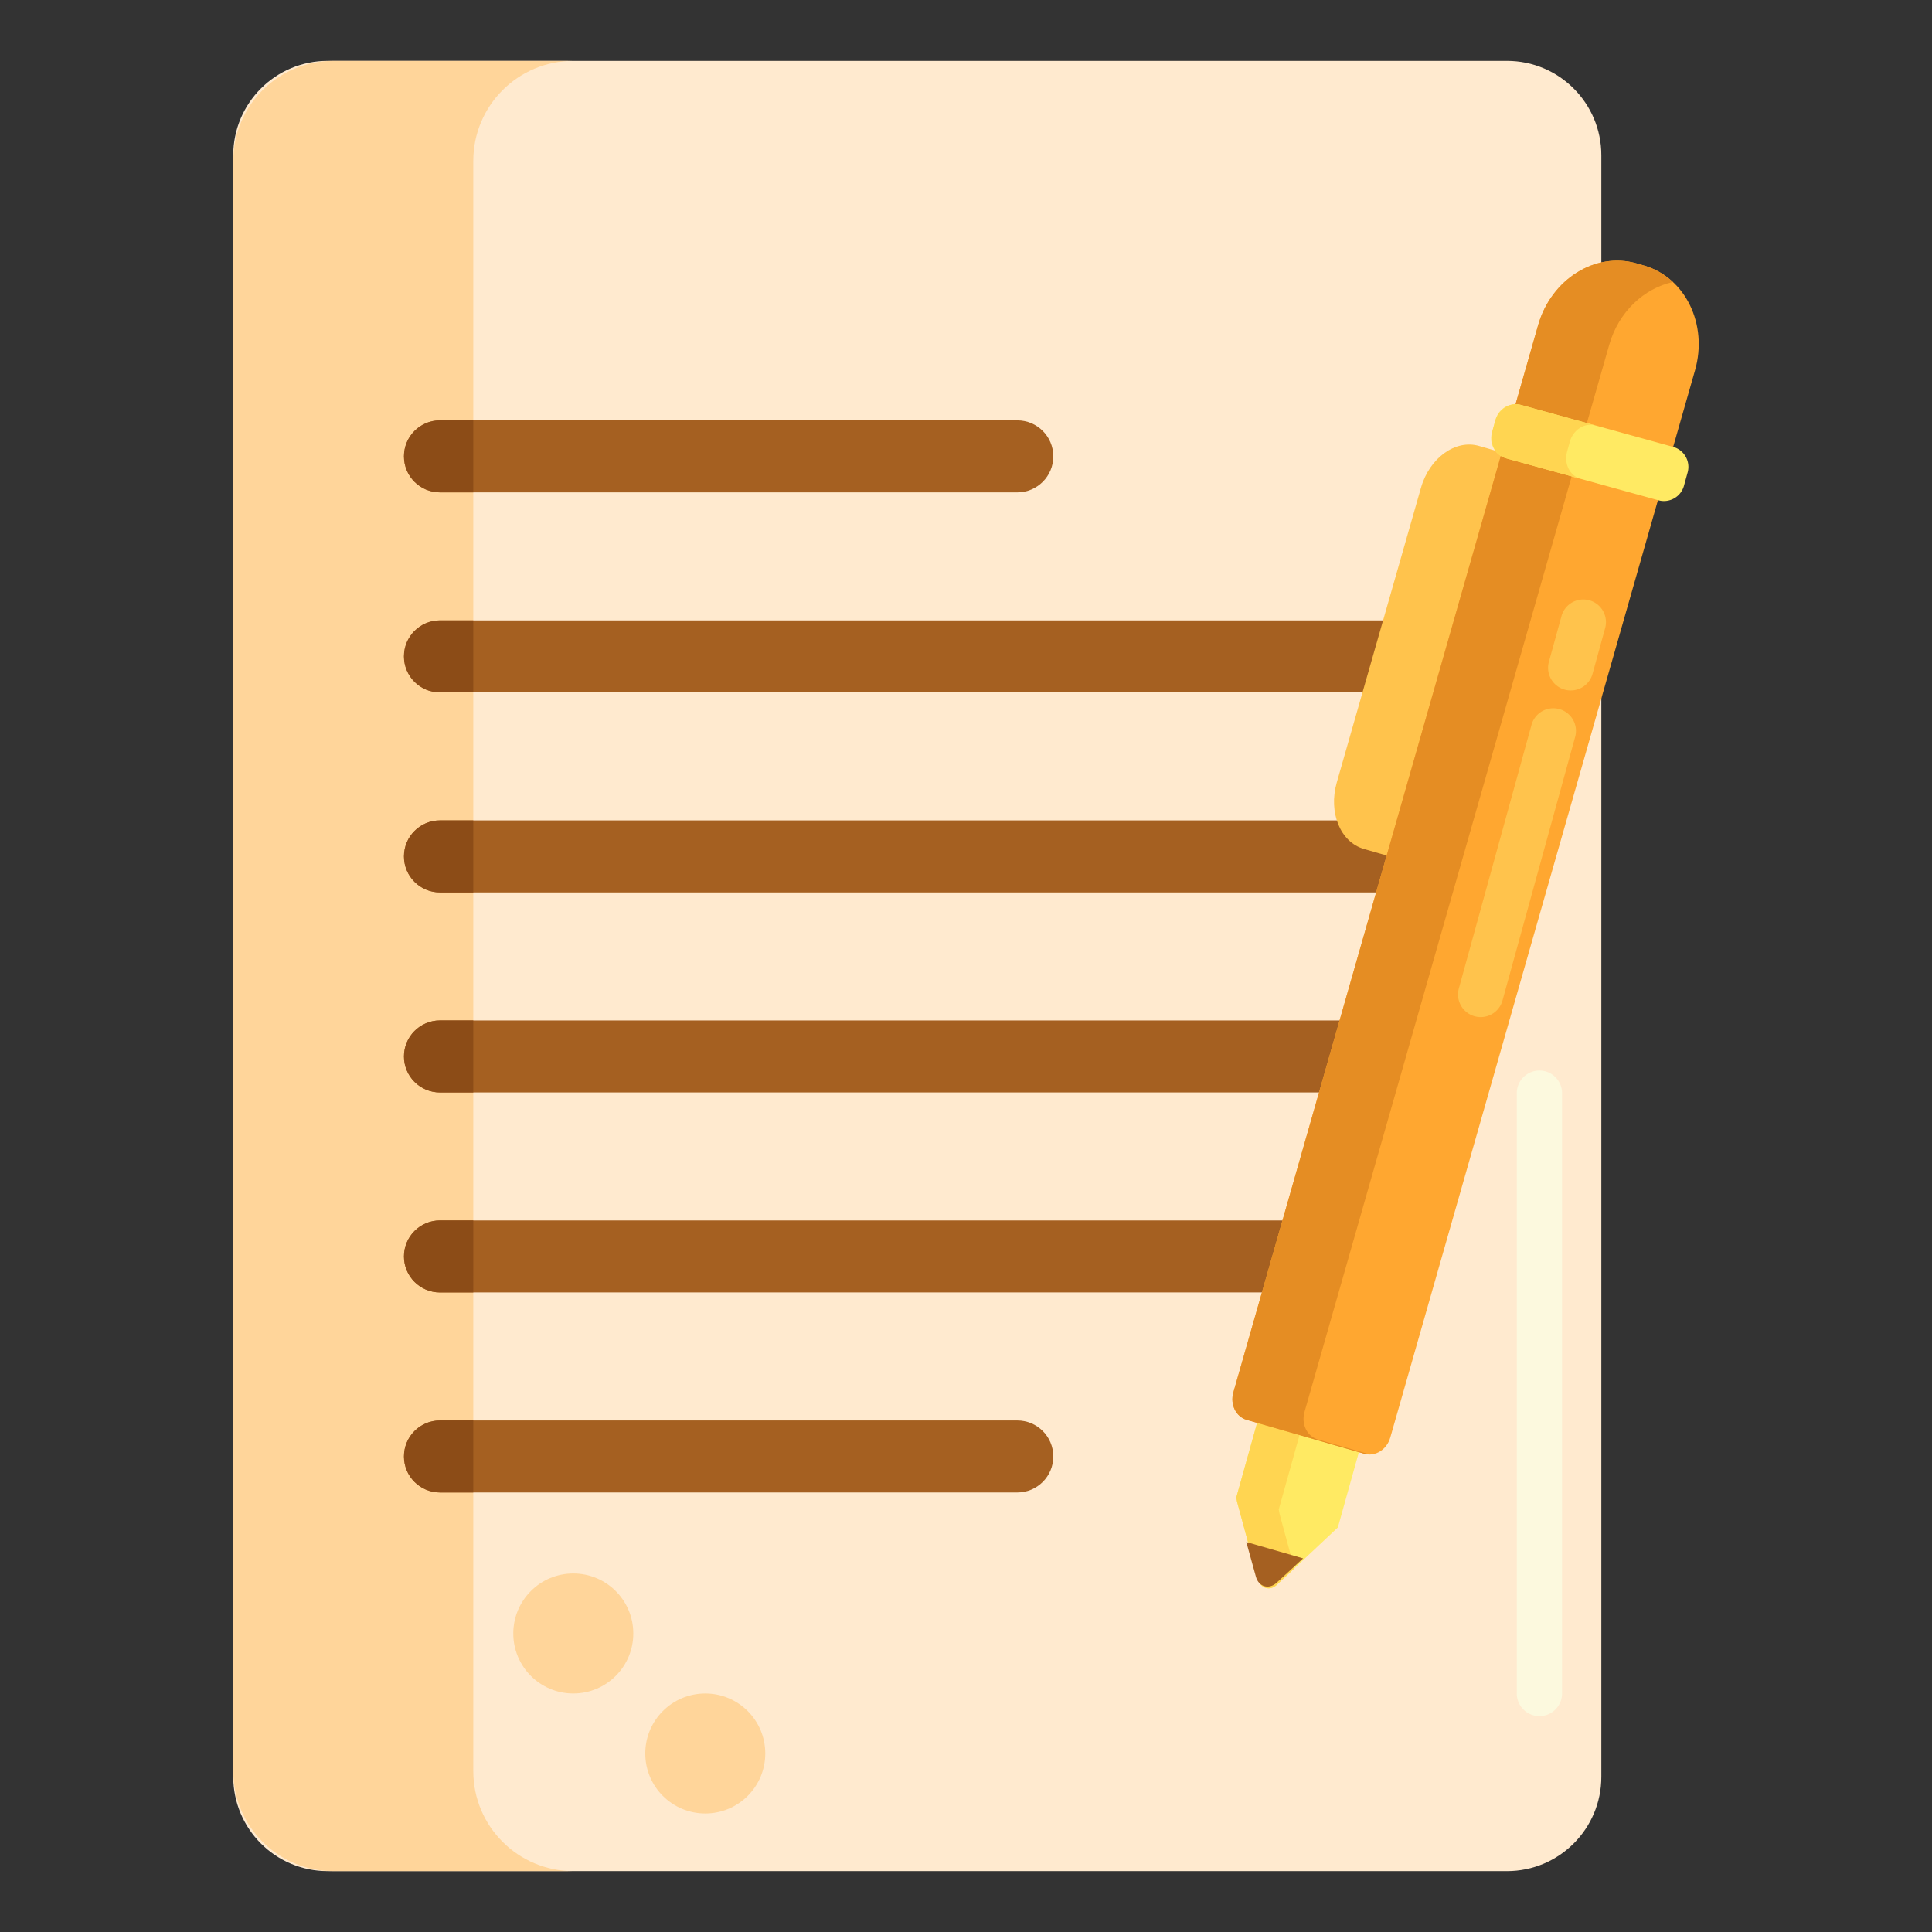 <svg xmlns="http://www.w3.org/2000/svg" viewBox="0 0 512 512"><rect x="0" y="0" width="512" height="512" fill="#333333" stroke="none"/><path fill="#ffeacf" d="M399.369 495.865H86.816c-13.807 0-25-11.193-25-25V41.135c0-13.807 11.193-25 25-25h312.553c13.807 0 25 11.193 25 25v429.73c0 13.807-11.193 25-25 25z"/><path fill="#ffd59a" d="M125.425 469.361V42.639c0-14.638 11.866-26.504 26.504-26.504H88.32c-14.638 0-26.504 11.866-26.504 26.504v426.723c0 14.638 11.866 26.504 26.504 26.504h63.609c-14.638-.001-26.504-11.867-26.504-26.505z"/><path fill="#a56021" d="M369.59 183.492H116.595c-5.27 0-9.541-4.272-9.541-9.541s4.272-9.541 9.541-9.541H369.59c5.27 0 9.541 4.272 9.541 9.541s-4.271 9.541-9.541 9.541zm0 53.007H116.595c-5.27 0-9.541-4.272-9.541-9.541s4.272-9.541 9.541-9.541H369.59c5.27 0 9.541 4.272 9.541 9.541s-4.271 9.541-9.541 9.541zm0 53.008H116.595c-5.27 0-9.541-4.272-9.541-9.541s4.272-9.541 9.541-9.541H369.59c5.27 0 9.541 4.272 9.541 9.541s-4.271 9.541-9.541 9.541zm0 53.007H116.595c-5.27 0-9.541-4.272-9.541-9.541s4.272-9.541 9.541-9.541H369.59c5.27 0 9.541 4.272 9.541 9.541s-4.271 9.541-9.541 9.541zm-99.994 53.007H116.595c-5.27 0-9.541-4.272-9.541-9.541s4.272-9.541 9.541-9.541h153.001c5.27 0 9.541 4.272 9.541 9.541s-4.271 9.541-9.541 9.541zm0-265.037H116.595c-5.27 0-9.541-4.272-9.541-9.541s4.272-9.541 9.541-9.541h153.001c5.27 0 9.541 4.272 9.541 9.541s-4.271 9.541-9.541 9.541z"/><path fill="#8c4c17" d="M116.595 376.439c-5.27 0-9.541 4.272-9.541 9.541s4.272 9.541 9.541 9.541h8.83v-19.083h-8.83zm0-53.008c-5.27 0-9.541 4.272-9.541 9.541s4.272 9.541 9.541 9.541h8.83V323.43h-8.83zm0-53.007c-5.27 0-9.541 4.272-9.541 9.541s4.272 9.541 9.541 9.541h8.83v-19.083h-8.83zm0-53.008c-5.27 0-9.541 4.272-9.541 9.541s4.272 9.541 9.541 9.541h8.83v-19.083h-8.83zm0-53.007c-5.27 0-9.541 4.272-9.541 9.541s4.272 9.541 9.541 9.541h8.83v-19.083h-8.83zm0-53.007c-5.27 0-9.541 4.272-9.541 9.541s4.272 9.541 9.541 9.541h8.83v-19.083h-8.83z"/><path fill="#ffc34c" d="m366.264 226.365-4.834-1.392c-6.226-1.794-9.44-9.665-7.178-17.582l22.32-78.126c2.262-7.917 9.142-12.88 15.368-11.087l4.834 1.393c6.226 1.794 9.44 9.665 7.178 17.582l-22.32 78.126c-2.262 7.916-9.142 12.88-15.368 11.086z"/><path fill="#ffea63" d="m346.567 329.007-18.94 67.851.201 1.099 5.562 20.545c.667 2.465 3.164 3.2 5.002 1.473l16.158-15.188 18.94-67.851-26.923-7.929z"/><path fill="#ffd551" d="m339.083 401.13-.202-1.099 18.903-67.721-11.217-3.304-18.94 67.851.202 1.099 5.562 20.545c.667 2.465 3.164 3.2 5.002 1.473l4.616-4.339-3.926-14.505z"/><path fill="#a56021" d="m330.283 408.65 2.56 9.244c.727 2.623 3.445 3.406 5.446 1.568l7.049-6.477-15.055-4.335z"/><path fill="#ffa730" d="m361.587 385.263-31.188-8.979c-2.87-.826-4.458-4.086-3.546-7.281l80.765-282.841c3.478-12.18 15.169-19.5 26.112-16.35l1.953.562c10.943 3.151 16.995 15.579 13.517 27.759l-80.765 282.841c-.911 3.196-3.977 5.116-6.848 4.289z"/><path fill="#e58d23" d="M349.248 381.48c-2.87-.826-4.458-4.086-3.546-7.281l80.765-282.841c2.495-8.738 9.222-14.949 16.863-16.613-2.142-1.996-4.711-3.525-7.646-4.371l-1.953-.562c-10.943-3.151-22.634 4.169-26.112 16.35l-80.765 282.841c-.912 3.195.675 6.455 3.546 7.281l31.188 8.979c.479.138.964.193 1.443.185l-13.783-3.968z"/><path fill="#ffea63" d="m439.499 132.583-40.288-11.106a5.5 5.5 0 0 1-3.841-6.764l.978-3.548a5.5 5.5 0 0 1 6.764-3.841L443.4 118.43a5.5 5.5 0 0 1 3.841 6.764l-.978 3.548a5.5 5.5 0 0 1-6.764 3.841z"/><path fill="#ffd551" d="m415.29 119.706.722-2.621c.878-3.184 3.91-5.126 6.773-4.337l-19.792-5.456c-2.863-.789-5.895 1.153-6.773 4.337l-.722 2.621c-.878 3.184.731 6.406 3.594 7.195l19.792 5.456c-2.863-.79-4.472-4.011-3.594-7.195z"/><path fill="#ffc34c" d="M416.26 182.978a6 6 0 0 1-5.788-7.596l3.323-12.056a6 6 0 1 1 11.568 3.189l-3.323 12.056a6.002 6.002 0 0 1-5.78 4.407zm-23.862 86.563a6 6 0 0 1-5.788-7.596l19.238-69.789a6 6 0 1 1 11.568 3.189l-19.238 69.789a6.002 6.002 0 0 1-5.78 4.407z"/><circle cx="151.929" cy="432.887" r="15.902" fill="#ffd59a"/><circle cx="186.905" cy="464.692" r="15.902" fill="#ffd59a"/><path fill="#fcf9de" d="M407.962 454.789a6 6 0 0 1-6-6V289.706a6 6 0 0 1 12 0V448.79a6 6 0 0 1-6 5.999z"/></svg>